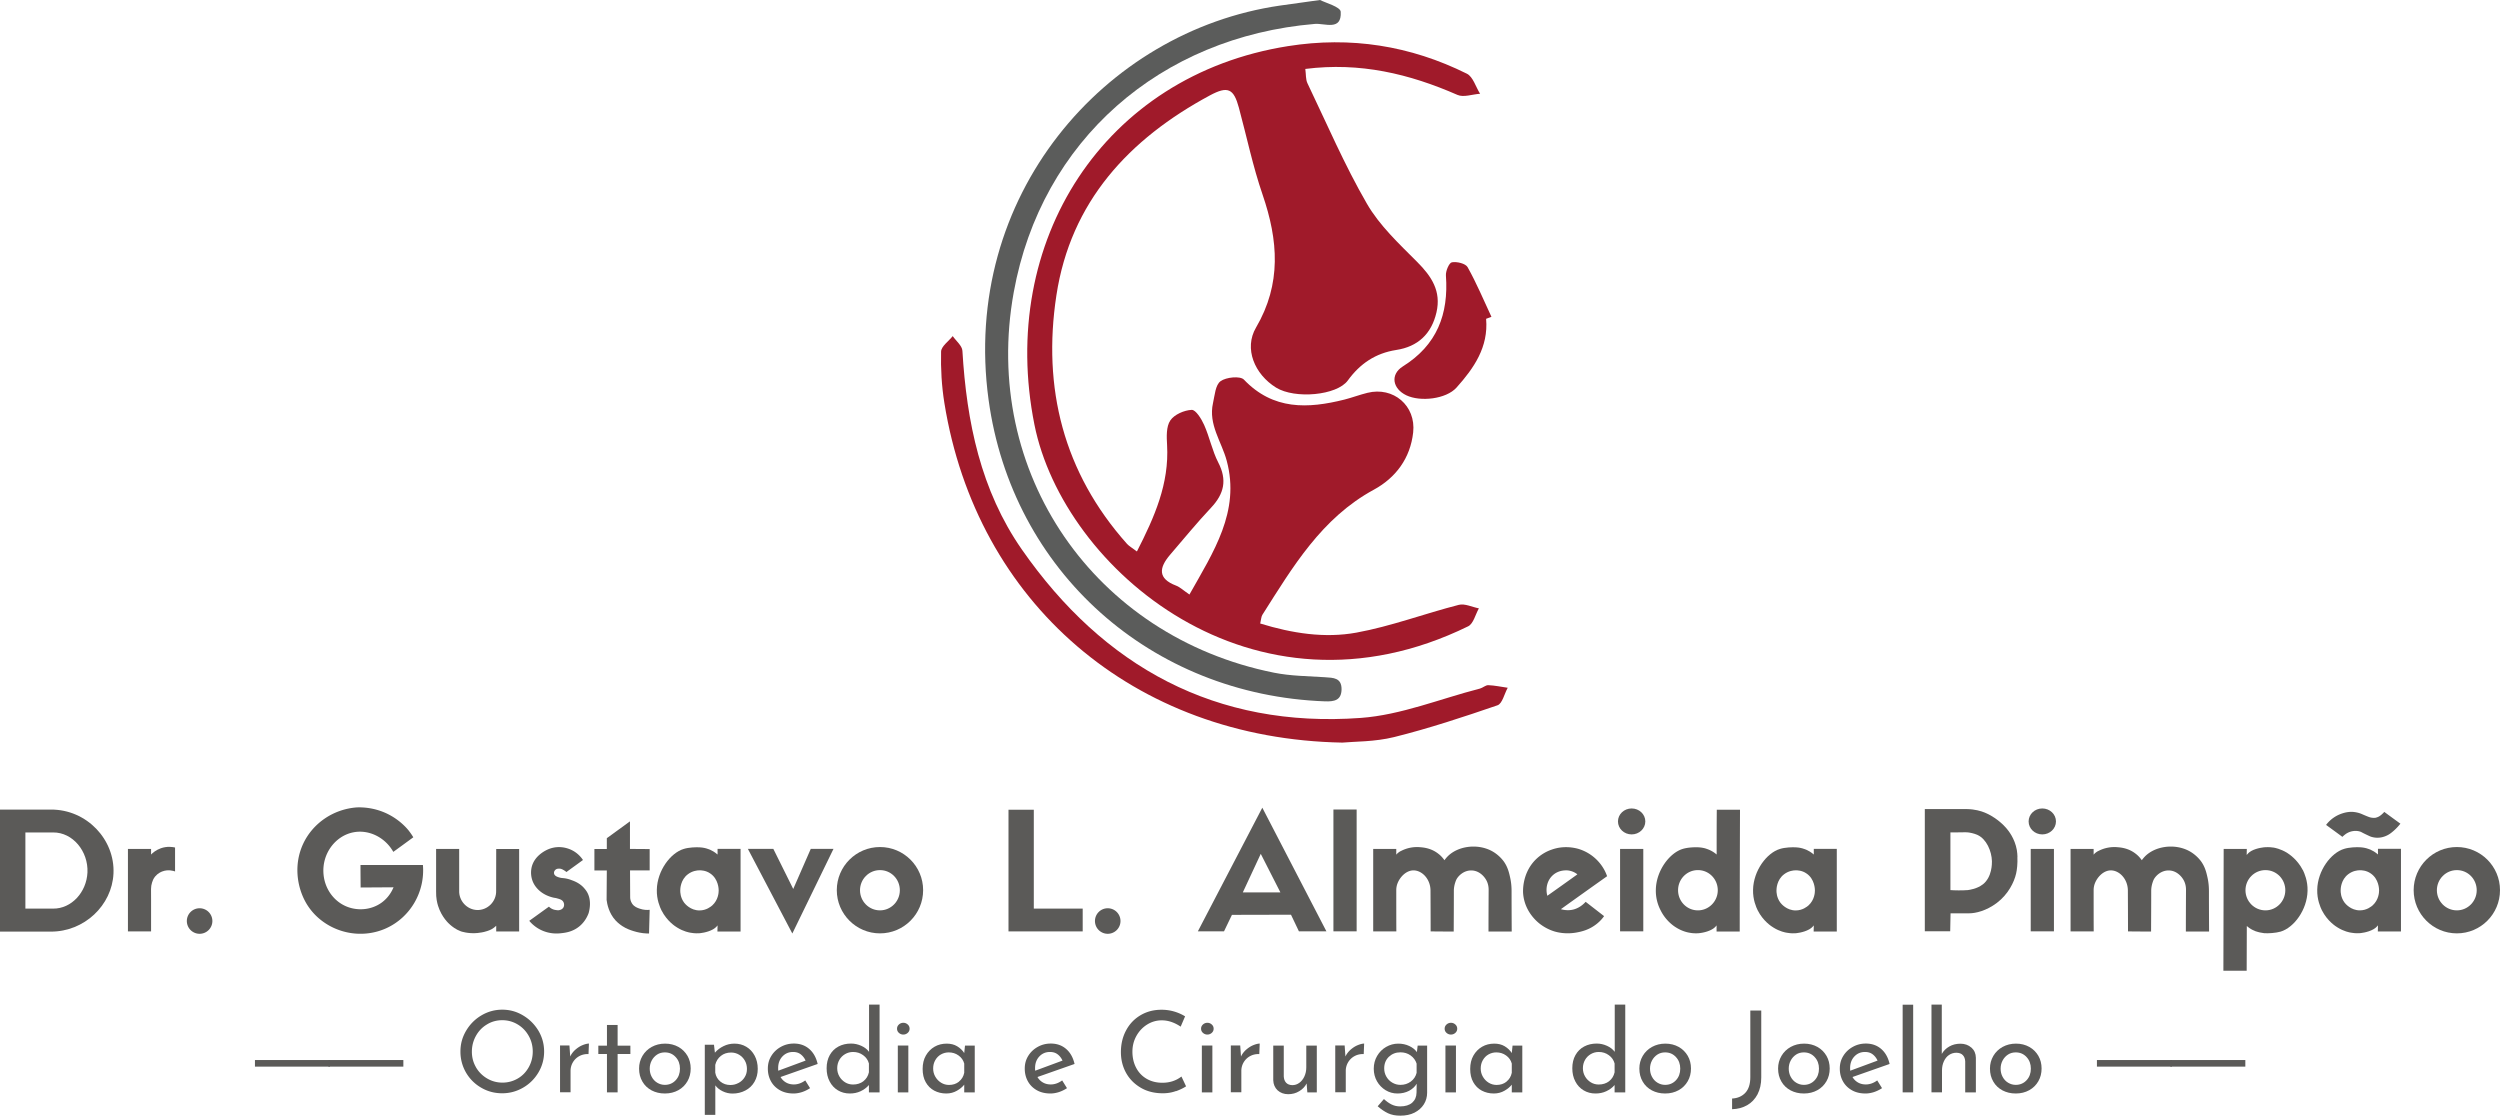 <svg xmlns="http://www.w3.org/2000/svg" preserveAspectRatio="xMidYMid meet" data-bbox="0 0 356.45 159.07" viewBox="0 0 356.45 159.07" data-type="color" aria-hidden="true" aria-label=""><g><path d="M169.59 84.77c3.42-6.08 7.26-11.83 5.32-19.06-.73-2.74-2.65-5.18-1.96-8.24.25-1.1.34-2.59 1.08-3.12.79-.58 2.79-.77 3.32-.23 4.18 4.38 9.13 4.16 14.35 2.85 1.1-.28 2.17-.69 3.27-.96 3.69-.92 6.94 1.83 6.52 5.64-.4 3.67-2.47 6.46-5.59 8.16-7.48 4.06-11.58 11.03-15.91 17.85-.17.27-.17.65-.31 1.24 4.55 1.4 9.18 2.13 13.72 1.3 4.94-.9 9.71-2.71 14.6-3.96.85-.22 1.9.32 2.86.5-.5.88-.78 2.19-1.53 2.56-30.63 15-57.73-8.19-61.84-28.75-5.22-26.11 9.88-49.81 36.14-53.97 8.93-1.42 17.45-.08 25.52 3.93.88.44 1.26 1.88 1.88 2.86-1.09.07-2.35.55-3.23.16-6.85-3-13.88-4.69-21.69-3.7.11.78.04 1.49.31 2.05 2.76 5.76 5.28 11.65 8.47 17.16 1.8 3.12 4.59 5.72 7.17 8.31 2.06 2.06 3.45 4.17 2.75 7.19-.71 3.07-2.65 4.89-5.74 5.36-2.95.46-5.16 1.95-6.9 4.35-1.56 2.14-7.53 2.67-10.22 1.02-3.08-1.9-4.62-5.58-2.87-8.56 3.66-6.25 3.17-12.45.94-18.95-1.39-4.04-2.26-8.26-3.38-12.4-.74-2.74-1.58-3.13-4.13-1.76-11.56 6.22-19.86 15.17-21.89 28.51-2.01 13.18.99 25.26 10.07 35.44.28.31.68.53 1.41 1.08 2.5-4.9 4.62-9.65 4.3-15.19-.07-1.18-.13-2.62.46-3.49.57-.85 1.98-1.46 3.05-1.51.57-.03 1.39 1.28 1.77 2.14.78 1.74 1.15 3.68 2.02 5.37 1.29 2.49.83 4.46-1.02 6.43-2.04 2.17-3.93 4.48-5.87 6.74-1.54 1.81-1.79 3.37.88 4.38.55.21 1.01.66 1.94 1.3Z" fill="#a01a2a" data-color="1"></path><path d="M188.21 0c.71.38 2.91.97 2.95 1.68.16 2.78-2.28 1.61-3.69 1.73-21.99 1.85-39 16.57-42.93 38.25-4.66 25.72 11.48 49.1 37.09 54.25 2.38.48 4.85.49 7.28.65 1.2.08 2.38.07 2.37 1.72-.02 1.59-1.06 1.76-2.35 1.72-24.78-.9-44.64-18.52-47.98-43.01C136.99 27.98 157.47 4.44 182.47.8c1.64-.24 3.28-.46 5.73-.8Z" fill="#5b5c5b" data-color="2"></path><path d="M191.39 105.88c-29.8-.54-52.17-20-56.74-48.42-.39-2.41-.53-4.89-.47-7.33.02-.75 1.08-1.48 1.66-2.21.48.7 1.34 1.37 1.38 2.1.6 10.12 2.61 19.9 8.47 28.32 11.67 16.76 27.68 25.53 48.34 24.02 5.73-.42 11.32-2.73 16.97-4.18.42-.11.81-.5 1.2-.49.93.04 1.85.24 2.77.37-.48.86-.77 2.27-1.46 2.5-4.86 1.67-9.75 3.29-14.73 4.53-2.77.69-5.73.63-7.4.79Z" fill="#a01a2a" data-color="1"></path><path d="M211.89 45.46c.35 4.04-1.75 7.04-4.22 9.8-1.48 1.65-5.16 2.06-7.16 1.1-1.97-.95-2.32-2.97-.49-4.12 4.87-3.04 6.54-7.45 6.14-12.95-.05-.64.45-1.82.85-1.89.71-.13 1.95.17 2.24.69 1.28 2.28 2.29 4.71 3.4 7.08l-.77.29Z" fill="#a01a2a" data-color="1"></path><path d="M328.33 124.05c-.79-1.54-1.99-2.29-2.26-2.47-.9-.54-1.7-.7-1.9-.73s-.66-.09-1.25-.05c0 0-1.11.07-1.95.54-.23.13-.39.29-.39.29-.11.11-.2.2-.25.27.02-.29.02-.57.02-.86h-3.3c-.02 5.79-.04 11.58-.04 17.37h3.32c0-2.13 0-4.27.02-6.38.41.36.79.56 1.06.66.05.04.27.13.57.2 0 0 .38.11.82.16.59.05 1.68-.02 2.37-.22 1.9-.57 3.78-3.1 3.84-5.81.04-1.43-.45-2.51-.66-2.96Zm-5.32 5.75c-1.58 0-2.85-1.29-2.85-2.87s1.27-2.87 2.85-2.87 2.83 1.29 2.83 2.87-1.27 2.87-2.83 2.87Z" fill="#5b5a58" data-color="3"></path><path d="M244.78 115.46c-.02 2.11-.02 4.25-.02 6.38-.41-.36-.81-.56-1.08-.68-.05-.02-.27-.11-.56-.2 0 0-.39-.11-.82-.14-.61-.05-1.68 0-2.38.22-1.88.57-3.78 3.1-3.83 5.81a6.03 6.03 0 0 0 .68 2.94c.77 1.56 1.97 2.31 2.24 2.47.9.56 1.7.7 1.9.73.2.04.66.11 1.25.07 0 0 1.11-.07 1.95-.56.23-.13.39-.27.39-.29.11-.09.2-.2.25-.27v.88h3.3c0-5.79.02-11.58.04-17.37h-3.32Zm-2.69 14.34c-1.58 0-2.83-1.29-2.83-2.87s1.25-2.87 2.83-2.87 2.83 1.29 2.83 2.87-1.27 2.87-2.83 2.87Z" fill="#5b5a58" data-color="3"></path><path d="M223.88 129.76c-.56.05-1.02-.04-1.33-.13 2.2-1.58 4.39-3.14 6.59-4.7a6.05 6.05 0 0 0-.93-1.72 6.25 6.25 0 0 0-3.24-2.2c-.54-.14-2.03-.48-3.73.13-.54.18-1.52.61-2.42 1.56-1.86 1.99-1.67 4.53-1.65 4.73.23 2.71 2.22 4.18 2.51 4.39.41.3 1.08.72 1.97.99.25.07 1.52.45 3.17.14.59-.11 1.77-.34 2.9-1.27.47-.38.79-.77.99-1.06l-2.63-2.04c-.22.25-.99 1.06-2.2 1.18Zm-3.26-2.04c-.3-1.08 0-2.22.77-2.92.88-.81 1.99-.7 2.11-.7.7.07 1.2.39 1.4.57-1.42 1.02-2.85 2.04-4.28 3.05Z" fill="#5b5a58" data-color="3"></path><path d="m179.98 115.16-9.19 17.63h3.73l1.13-2.35 8.42-.02 1.13 2.37h3.92l-9.14-17.63Zm-2.78 12.08 2.56-5.5 2.8 5.5h-5.36Z" fill="#5b5a58" data-color="3"></path><path d="M350.3 120.77c-3.4 0-6.16 2.76-6.16 6.15s2.76 6.16 6.16 6.16 6.15-2.76 6.15-6.16-2.76-6.15-6.15-6.15Zm0 9.03c-1.58 0-2.85-1.29-2.85-2.87s1.27-2.87 2.85-2.87 2.83 1.29 2.83 2.87-1.27 2.87-2.83 2.87Z" fill="#5b5a58" data-color="3"></path><path d="M125.47 120.77c-3.4 0-6.16 2.76-6.16 6.15s2.76 6.16 6.16 6.16 6.15-2.76 6.15-6.16-2.76-6.15-6.15-6.15Zm0 9.03c-1.58 0-2.85-1.29-2.85-2.87s1.27-2.87 2.85-2.87 2.83 1.29 2.83 2.87-1.27 2.87-2.83 2.87Z" fill="#5b5a58" data-color="3"></path><path d="M7.24 115.43H0v17.4h7.24c4.78.02 8.73-3.75 8.94-8.28.23-4.84-3.82-9.16-8.94-9.12Zm.34 14.12H3.62v-10.86h3.96c2.8-.02 5.02 2.69 4.89 5.7-.13 2.83-2.28 5.18-4.89 5.16Z" fill="#5b5a58" data-color="3"></path><path d="M66.46 146.96c.54-.91 1.26-1.64 2.17-2.18.91-.54 1.9-.82 2.98-.82s2.05.27 2.97.82c.91.54 1.64 1.27 2.19 2.18.54.92.81 1.9.81 2.97s-.27 2.07-.81 2.98c-.54.91-1.27 1.64-2.19 2.17-.92.53-1.91.8-2.98.8s-2.07-.26-2.98-.79a5.889 5.889 0 0 1-2.97-5.16c0-1.1.27-2.05.81-2.97Zm1.39 5.19c.39.68.92 1.21 1.59 1.61.67.4 1.41.6 2.2.6s1.52-.2 2.19-.59 1.18-.93 1.56-1.61c.38-.68.57-1.43.57-2.23s-.19-1.55-.58-2.24-.91-1.23-1.58-1.63c-.67-.4-1.4-.6-2.19-.6s-1.53.2-2.19.61c-.67.4-1.19.95-1.57 1.64-.38.69-.57 1.44-.57 2.24s.19 1.53.58 2.21Z" fill="#5b5a58" data-color="3"></path><path d="M82.02 149.68c.32-.28.65-.5 1.01-.65.36-.15.67-.23.94-.24l-.06 1.5c-.48-.02-.92.08-1.31.29a2.386 2.386 0 0 0-1.25 2.11v3.05h-1.5v-6.68h1.34l.11 1.58c.17-.37.42-.69.73-.97Z" fill="#5b5a58" data-color="3"></path><path d="M88.06 146.14v2.95h1.82v1.19h-1.82v5.47h-1.52v-5.47h-1.23v-1.19h1.23v-2.95h1.52Z" fill="#5b5a58" data-color="3"></path><path d="M91.6 150.55c.32-.54.76-.97 1.32-1.28.57-.31 1.2-.47 1.91-.47s1.34.16 1.9.47c.55.31.98.74 1.29 1.27.31.54.46 1.14.46 1.81s-.15 1.27-.46 1.81c-.31.54-.74.97-1.3 1.28-.56.31-1.2.47-1.92.47s-1.33-.15-1.89-.44c-.56-.3-1-.71-1.31-1.25-.32-.54-.48-1.16-.48-1.87 0-.65.16-1.25.48-1.8Zm1.32 2.98c.19.36.45.64.78.84.33.2.69.31 1.09.31.62 0 1.14-.22 1.55-.66.41-.44.61-.99.61-1.65s-.2-1.21-.61-1.65c-.41-.45-.92-.67-1.55-.67-.41 0-.78.1-1.1.31s-.58.49-.77.85c-.19.36-.28.74-.28 1.16s.09.81.28 1.16Z" fill="#5b5a58" data-color="3"></path><path d="M106.41 149.25c.5.3.9.72 1.19 1.27.29.54.44 1.17.44 1.88s-.16 1.31-.47 1.85-.74.94-1.29 1.23-1.16.44-1.84.44c-.48 0-.95-.11-1.39-.32-.44-.21-.8-.49-1.06-.85v4.21h-1.5v-10h1.31l.13 1.13c.34-.39.75-.7 1.23-.93.48-.24 1-.36 1.56-.36.62 0 1.19.15 1.69.45Zm-1.09 5.15c.36-.2.65-.47.86-.82.22-.35.32-.74.32-1.17s-.1-.84-.3-1.19c-.2-.35-.47-.63-.82-.84s-.73-.31-1.14-.31c-.57 0-1.06.16-1.46.48-.4.32-.67.74-.8 1.28v1.11c.09.52.33.94.73 1.27s.88.49 1.43.49c.42 0 .81-.1 1.17-.3Z" fill="#5b5a58" data-color="3"></path><path d="m114.81 154.04.69 1.11a4.9 4.9 0 0 1-1.15.56c-.41.13-.82.2-1.2.2-.74 0-1.39-.15-1.94-.46-.55-.31-.98-.73-1.28-1.27s-.45-1.14-.45-1.82.16-1.26.49-1.8c.33-.54.78-.97 1.35-1.29.57-.32 1.19-.48 1.87-.48.87 0 1.6.26 2.19.77s.99 1.22 1.2 2.14l-5.29 1.86c.19.33.45.59.78.78.33.19.7.28 1.12.28.56 0 1.1-.19 1.63-.58Zm-3.26-3.4c-.4.43-.6.98-.6 1.65 0 .16 0 .28.02.37l3.89-1.44c-.16-.36-.39-.66-.69-.89s-.66-.34-1.1-.34c-.61 0-1.12.22-1.52.65Z" fill="#5b5a58" data-color="3"></path><path d="M125.41 143.25v12.5h-1.52v-1.05c-.32.38-.72.67-1.19.89s-.98.32-1.54.32c-.62 0-1.19-.15-1.69-.45s-.9-.72-1.18-1.27c-.29-.54-.43-1.17-.43-1.88s.15-1.35.45-1.88.71-.94 1.24-1.22 1.12-.42 1.79-.42c.51 0 .99.11 1.46.32.47.21.84.5 1.11.86v-6.73h1.5Zm-2.3 10.9c.4-.31.66-.73.78-1.26v-1.26c-.13-.48-.4-.88-.82-1.18-.42-.31-.9-.46-1.44-.46-.41 0-.78.1-1.13.3-.34.2-.62.47-.82.82-.2.35-.31.75-.31 1.19s.1.82.31 1.18c.2.35.48.63.82.84s.72.31 1.13.31c.58 0 1.07-.16 1.48-.47Z" fill="#5b5a58" data-color="3"></path><path d="M128.17 146.07c.18-.16.39-.24.63-.24s.44.08.62.24c.18.16.27.36.27.6s-.09.44-.27.6a.937.937 0 0 1-1.25 0c-.18-.16-.27-.36-.27-.6s.09-.43.27-.6Zm1.34 3v6.68h-1.5v-6.68h1.5Z" fill="#5b5a58" data-color="3"></path><path d="M138.98 149.07v6.68h-1.5v-1.1c-.24.31-.58.6-1.03.86-.45.26-.96.4-1.53.4-.64 0-1.21-.14-1.72-.41s-.91-.67-1.21-1.2-.44-1.16-.44-1.89.15-1.37.46-1.91c.31-.54.72-.96 1.24-1.26s1.1-.44 1.73-.44c.57 0 1.06.12 1.48.37.42.25.76.57 1.02.97l.11-1.06h1.39Zm-2.25 5.14c.39-.31.64-.72.75-1.25v-1.32c-.13-.47-.4-.86-.81-1.15-.41-.3-.88-.44-1.4-.44-.4 0-.77.1-1.11.29-.34.19-.61.47-.81.82-.2.35-.3.74-.3 1.18s.1.82.31 1.18.48.64.82.85.72.32 1.13.32c.55 0 1.02-.15 1.41-.46Z" fill="#5b5a58" data-color="3"></path><path d="m151.44 154.04.69 1.11a4.9 4.9 0 0 1-1.15.56c-.41.13-.82.2-1.2.2-.74 0-1.39-.15-1.94-.46-.55-.31-.98-.73-1.28-1.27s-.45-1.14-.45-1.82.16-1.26.49-1.8c.33-.54.78-.97 1.35-1.29.57-.32 1.19-.48 1.87-.48.87 0 1.6.26 2.19.77s.99 1.22 1.2 2.14l-5.29 1.86c.19.33.45.59.78.78.33.19.7.28 1.12.28.56 0 1.1-.19 1.63-.58Zm-3.26-3.4c-.4.43-.6.98-.6 1.65 0 .16 0 .28.02.37l3.89-1.44c-.16-.36-.39-.66-.69-.89s-.66-.34-1.1-.34c-.61 0-1.12.22-1.52.65Z" fill="#5b5a58" data-color="3"></path><path d="M167.68 155.56c-.58.21-1.2.32-1.88.32-1.19 0-2.25-.26-3.15-.79s-1.61-1.24-2.1-2.13-.73-1.88-.73-2.95c0-1.15.25-2.19.74-3.1.49-.92 1.18-1.64 2.06-2.16.88-.52 1.87-.78 2.98-.78a6.392 6.392 0 0 1 3.37.94l-.63 1.47c-.89-.6-1.79-.9-2.69-.9-.75 0-1.45.2-2.09.6-.64.4-1.15.94-1.53 1.62-.38.68-.57 1.43-.57 2.25s.17 1.6.52 2.27c.35.68.85 1.21 1.5 1.59s1.4.57 2.25.57c1.04 0 1.95-.29 2.72-.89l.66 1.4c-.38.25-.85.48-1.43.69Z" fill="#5b5a58" data-color="3"></path><path d="M171.52 146.07c.18-.16.39-.24.63-.24s.44.08.62.24c.18.16.27.36.27.6s-.09.44-.27.6a.937.937 0 0 1-1.25 0c-.18-.16-.27-.36-.27-.6s.09-.43.27-.6Zm1.34 3v6.68h-1.5v-6.68h1.5Z" fill="#5b5a58" data-color="3"></path><path d="M177.66 149.68c.32-.28.65-.5 1.01-.65.36-.15.67-.23.94-.24l-.06 1.5c-.48-.02-.92.08-1.31.29a2.386 2.386 0 0 0-1.25 2.11v3.05h-1.5v-6.68h1.34l.11 1.58c.17-.37.42-.69.73-.97Z" fill="#5b5a58" data-color="3"></path><path d="M187.75 149.07v6.68h-1.35l-.1-1.27c-.23.45-.58.82-1.05 1.1-.47.29-1 .43-1.58.43-.61 0-1.11-.19-1.51-.55-.39-.37-.6-.85-.62-1.44v-4.94h1.5v4.4c.02.38.13.67.33.89.2.22.5.34.89.35.37 0 .7-.11 1-.33s.54-.52.72-.91c.18-.39.27-.82.27-1.29v-3.11h1.5Z" fill="#5b5a58" data-color="3"></path><path d="M192.55 149.68c.32-.28.65-.5 1.01-.65.36-.15.67-.23.94-.24l-.06 1.5c-.48-.02-.92.08-1.31.29a2.386 2.386 0 0 0-1.25 2.11v3.05h-1.5v-6.68h1.34l.11 1.58c.17-.37.42-.69.73-.97Z" fill="#5b5a58" data-color="3"></path><path d="M203.48 149.07v6.73c0 .61-.16 1.17-.47 1.66-.31.49-.76.89-1.33 1.18-.57.29-1.25.43-2.02.43-.68 0-1.26-.11-1.75-.34-.49-.23-.98-.56-1.48-1l.89-1.03c.37.34.73.6 1.1.78.37.18.77.27 1.21.27.74 0 1.31-.18 1.72-.53.4-.36.61-.83.62-1.44l.02-1.26c-.25.42-.61.75-1.09 1.01-.48.25-1.03.38-1.65.38s-1.18-.16-1.69-.47-.93-.74-1.23-1.27-.46-1.13-.46-1.79.16-1.29.48-1.83c.32-.54.74-.97 1.28-1.28s1.11-.47 1.73-.47c.57 0 1.1.11 1.58.34.48.23.84.52 1.08.87l.11-.93h1.37Zm-2.32 5.13c.42-.31.69-.72.82-1.23v-1.32c-.15-.48-.44-.87-.86-1.17-.42-.3-.9-.44-1.45-.44-.66 0-1.2.22-1.65.64-.44.43-.66.98-.66 1.65 0 .43.1.82.31 1.18s.48.64.84.85c.36.21.74.32 1.16.32.57 0 1.06-.16 1.48-.47Z" fill="#5b5a58" data-color="3"></path><path d="M206.25 146.07c.18-.16.39-.24.63-.24s.44.08.62.24c.18.16.27.36.27.6s-.09.44-.27.6a.937.937 0 0 1-1.25 0c-.18-.16-.27-.36-.27-.6s.09-.43.27-.6Zm1.34 3v6.68h-1.5v-6.68h1.5Z" fill="#5b5a58" data-color="3"></path><path d="M217.05 149.07v6.68h-1.5v-1.1c-.24.31-.58.6-1.03.86-.45.26-.96.4-1.53.4-.64 0-1.21-.14-1.72-.41s-.91-.67-1.21-1.2-.44-1.16-.44-1.89.15-1.37.46-1.91c.31-.54.72-.96 1.24-1.26s1.1-.44 1.73-.44c.57 0 1.06.12 1.48.37.42.25.76.57 1.02.97l.11-1.06h1.39Zm-2.25 5.14c.39-.31.64-.72.75-1.25v-1.32c-.13-.47-.4-.86-.81-1.15-.41-.3-.88-.44-1.4-.44-.4 0-.77.1-1.11.29-.34.19-.61.47-.81.82-.2.35-.3.74-.3 1.18s.1.82.31 1.18.48.64.82.85.72.32 1.13.32c.55 0 1.02-.15 1.41-.46Z" fill="#5b5a58" data-color="3"></path><path d="M231.73 143.25v12.5h-1.52v-1.05c-.32.38-.72.67-1.19.89s-.98.32-1.54.32c-.62 0-1.19-.15-1.69-.45s-.9-.72-1.18-1.27c-.29-.54-.43-1.17-.43-1.88s.15-1.35.45-1.88.71-.94 1.24-1.22 1.12-.42 1.79-.42c.51 0 .99.11 1.46.32.47.21.84.5 1.11.86v-6.73h1.5Zm-2.3 10.9c.4-.31.66-.73.78-1.26v-1.26c-.13-.48-.4-.88-.82-1.18-.42-.31-.9-.46-1.44-.46-.41 0-.78.1-1.13.3-.34.2-.62.47-.82.82-.2.35-.31.75-.31 1.19s.1.82.31 1.18c.2.35.48.63.82.84s.72.31 1.13.31c.58 0 1.07-.16 1.48-.47Z" fill="#5b5a58" data-color="3"></path><path d="M234.22 150.55c.32-.54.76-.97 1.32-1.28.57-.31 1.2-.47 1.91-.47s1.34.16 1.9.47c.55.31.98.74 1.29 1.27.31.54.46 1.14.46 1.81s-.15 1.27-.46 1.81c-.31.54-.74.97-1.3 1.28-.56.31-1.2.47-1.92.47s-1.33-.15-1.89-.44c-.56-.3-1-.71-1.31-1.25-.32-.54-.48-1.16-.48-1.87 0-.65.16-1.25.48-1.8Zm1.32 2.98c.19.36.45.64.78.84.33.2.69.31 1.09.31.62 0 1.14-.22 1.55-.66.41-.44.61-.99.61-1.65s-.2-1.21-.61-1.65c-.41-.45-.92-.67-1.55-.67-.41 0-.78.1-1.1.31s-.58.49-.77.85c-.19.36-.28.74-.28 1.16s.09.81.28 1.16Z" fill="#5b5a58" data-color="3"></path><path d="M250.59 156.03c-.36.67-.85 1.19-1.48 1.55s-1.35.55-2.15.57v-1.52c.79-.04 1.43-.32 1.9-.83s.7-1.25.7-2.22v-9.5h1.56v9.55c0 .92-.18 1.72-.53 2.39Z" fill="#5b5a58" data-color="3"></path><path d="M254 150.55c.32-.54.76-.97 1.32-1.28.57-.31 1.2-.47 1.91-.47s1.34.16 1.9.47c.55.31.98.74 1.29 1.27.31.54.46 1.14.46 1.81s-.15 1.27-.46 1.81c-.31.54-.74.97-1.3 1.28-.56.31-1.2.47-1.92.47s-1.33-.15-1.89-.44c-.56-.3-1-.71-1.31-1.25-.32-.54-.48-1.16-.48-1.87 0-.65.16-1.25.48-1.8Zm1.32 2.98c.19.36.45.64.78.84.33.2.69.31 1.09.31.62 0 1.14-.22 1.55-.66.41-.44.61-.99.61-1.65s-.2-1.21-.61-1.65c-.41-.45-.92-.67-1.55-.67-.41 0-.78.1-1.1.31s-.58.49-.77.85c-.19.36-.28.74-.28 1.16s.09.81.28 1.16Z" fill="#5b5a58" data-color="3"></path><path d="m267.65 154.04.69 1.11a4.9 4.9 0 0 1-1.15.56c-.41.13-.82.2-1.2.2-.74 0-1.39-.15-1.94-.46-.55-.31-.98-.73-1.28-1.27s-.45-1.14-.45-1.82.16-1.26.49-1.8c.33-.54.78-.97 1.35-1.29.57-.32 1.19-.48 1.87-.48.87 0 1.6.26 2.19.77s.99 1.22 1.2 2.14l-5.29 1.86c.19.33.45.59.78.78.33.19.7.28 1.12.28.56 0 1.1-.19 1.63-.58Zm-3.26-3.4c-.4.43-.6.98-.6 1.65 0 .16 0 .28.02.37l3.89-1.44c-.16-.36-.39-.66-.69-.89s-.66-.34-1.1-.34c-.61 0-1.12.22-1.52.65Z" fill="#5b5a58" data-color="3"></path><path d="M272.78 143.25v12.5h-1.5v-12.5h1.5Z" fill="#5b5a58" data-color="3"></path><path d="M281.09 149.37c.41.37.62.85.63 1.44v4.94h-1.52v-4.42c-.02-.38-.13-.67-.34-.89-.2-.22-.51-.33-.92-.34-.39 0-.74.11-1.05.32s-.56.52-.73.9c-.18.39-.27.82-.27 1.29v3.13h-1.5v-12.5h1.47v7.03c.25-.44.61-.8 1.07-1.06.47-.27 1-.4 1.6-.4s1.14.19 1.55.56Z" fill="#5b5a58" data-color="3"></path><path d="M284.21 150.55c.32-.54.76-.97 1.32-1.28.57-.31 1.2-.47 1.91-.47s1.34.16 1.9.47c.55.31.98.74 1.29 1.27.31.54.46 1.14.46 1.81s-.15 1.27-.46 1.81c-.31.54-.74.97-1.3 1.28-.56.31-1.2.47-1.92.47s-1.33-.15-1.89-.44c-.56-.3-1-.71-1.31-1.25-.32-.54-.48-1.16-.48-1.87 0-.65.16-1.25.48-1.8Zm1.32 2.98c.19.36.45.64.78.84.33.2.69.31 1.09.31.62 0 1.14-.22 1.55-.66.41-.44.61-.99.61-1.65s-.2-1.21-.61-1.65c-.41-.45-.92-.67-1.55-.67-.41 0-.78.1-1.1.31s-.58.49-.77.85c-.19.36-.28.74-.28 1.16s.09.81.28 1.16Z" fill="#5b5a58" data-color="3"></path><path d="M47.04 152.08H36.35v-.94h10.69v.94Z" fill="#5b5a58" data-color="3"></path><path d="M57.51 152.08H46.82v-.94h10.69v.94Z" fill="#5b5a58" data-color="3"></path><path d="M309.67 152.08h-10.69v-.94h10.69v.94Z" fill="#5b5a58" data-color="3"></path><path d="M320.14 152.08h-10.69v-.94h10.69v.94Z" fill="#5b5a58" data-color="3"></path><path fill="#5b5a58" d="M30.28 131.32a1.82 1.82 0 1 1-3.64 0 1.82 1.82 0 0 1 3.64 0z" data-color="3"></path><path fill="#5b5a58" d="M159.76 131.32a1.82 1.82 0 1 1-3.64 0 1.82 1.82 0 0 1 3.64 0z" data-color="3"></path><path d="M18.23 121.04h3.31v.8c.23-.24.7-.65 1.41-.9.9-.31 1.68-.18 2.01-.1v3.41c-.23-.08-.98-.32-1.82 0-.16.06-.63.25-1.02.72-.26.32-.37.63-.44.86-.2.62-.14 1.02-.14 2.4v4.57h-3.3v-11.75Z" fill="#5b5a58" data-color="3"></path><path d="M56.08 121.46c.95-.69 1.9-1.38 2.85-2.08-.15-.25-.37-.59-.67-.97-.26-.32-1.37-1.65-3.34-2.52-1.69-.74-3.21-.8-4.05-.77-3.33.25-6.27 2.24-7.65 5.2-1.35 2.91-.88 6.06.33 8.26a8.575 8.575 0 0 0 1.78 2.24c2.69 2.4 6.54 2.99 9.76 1.52 3.43-1.57 5.53-5.18 5.21-9.01h-8.9c0 1.07.01 2.14.02 3.21l4.69-.03c-.2.49-.67 1.42-1.65 2.15-1.44 1.07-3.35 1.24-4.92.64-1.87-.71-3.18-2.47-3.4-4.54-.32-2.96 1.64-5.59 4.26-6.09 2.17-.42 4.49.69 5.68 2.79Z" fill="#5b5a58" data-color="3"></path><path fill="#5b5a58" d="M143.79 115.45h3.61v14.1h6.97v3.25h-10.58v-17.35z" data-color="3"></path><path fill="#5b5a58" d="M193.43 115.42v17.37h-3.31v-17.37h3.31z" data-color="3"></path><path fill="#5b5a58" d="M234.59 117.12c0 1.022-.873 1.85-1.95 1.85s-1.95-.828-1.95-1.85c0-1.022.873-1.85 1.95-1.85s1.95.828 1.95 1.85z" data-color="3"></path><path fill="#5b5a58" d="M234.3 121.04v11.75h-3.31v-11.75h3.31z" data-color="3"></path><path fill="#5b5a58" d="M293.14 117.12c0 1.022-.873 1.85-1.95 1.85s-1.95-.828-1.95-1.85c0-1.022.873-1.85 1.95-1.85s1.95.828 1.95 1.85z" data-color="3"></path><path fill="#5b5a58" d="M292.85 121.04v11.75h-3.31v-11.75h3.31z" data-color="3"></path><path d="M62.18 121.04h3.29v5.91c-.07 1.49 1.11 2.75 2.55 2.8 1.49.05 2.77-1.21 2.72-2.75 0-1.98 0-3.96.01-5.95h3.27v11.76h-3.27v-.82c-.26.26-.51.41-.68.51-.22.12-.4.18-.61.25-.33.11-.59.16-.75.19 0 0-.32.06-.63.09-1.34.13-2.37-.24-2.37-.24-.75-.28-1.24-.69-1.52-.93-.2-.17-1.22-1.08-1.73-2.7-.14-.45-.3-1.14-.28-2.02v-6.09Z" fill="#5b5a58" data-color="3"></path><path d="M80.74 124.35c.79-.58 1.59-1.15 2.38-1.73a4.1 4.1 0 0 0-1.44-1.33c-.31-.17-1.21-.61-2.39-.49-.21.02-.57.08-1 .24-.26.1-2.11.85-2.5 2.67a3.45 3.45 0 0 0 .19 2.02c.04.09.19.45.52.84.82.99 1.98 1.33 2.53 1.44.1.01.24.03.4.08.36.1.71.19.89.5.12.21.16.52.02.78-.16.29-.47.37-.57.39-.18.05-.33.02-.53-.01-.15-.02-.41-.07-.69-.25-.13-.08-.22-.17-.28-.23-.94.67-1.87 1.35-2.81 2.02.29.35.84.91 1.7 1.32 1.26.6 2.4.5 2.83.45.56-.06 1.64-.17 2.64-1 .8-.67 1.15-1.47 1.3-1.88.11-.39.46-1.81-.23-2.99-.21-.36-.49-.64-.55-.71-.59-.59-1.24-.84-1.63-.98a4.39 4.39 0 0 0-1.14-.29c-.2-.02-.35-.02-.6-.09-.22-.06-.64-.18-.76-.49-.03-.08-.03-.16-.03-.19 0-.24.18-.4.21-.43.18-.16.41-.16.54-.16.29 0 .51.14.7.25.14.09.25.17.32.24Z" fill="#5b5a58" data-color="3"></path><path d="m86.52 119.51 3.3-2.4v3.93c.94 0 1.87.01 2.81.02v3.04h-2.8c0 1.29.01 2.58.02 3.86 0 .19.05.55.29.9.3.43.72.58 1.08.7.54.19 1.05.2 1.41.16l-.09 3.38c-.23 0-.53-.01-.87-.05-.22-.03-.72-.1-1.33-.29-.44-.14-1-.32-1.63-.73-.08-.06-.53-.35-.92-.77-.97-1.03-1.23-2.37-1.3-2.95l.03-4.2h-1.77v-3.06h1.77v-1.52Z" fill="#5b5a58" data-color="3"></path><path fill="#5b5a58" d="M106.63 121.03h3.63l2.84 5.72 2.5-5.72h3.24l-5.87 12.07-6.34-12.07z" data-color="3"></path><path d="M102.31 121.03v.81c-.41-.36-.79-.56-1.06-.68-.05-.02-.27-.11-.57-.2 0 0-.38-.11-.82-.14-.59-.05-1.68 0-2.37.22-1.9.57-3.78 3.1-3.84 5.81-.04 1.42.45 2.51.66 2.94.79 1.56 1.99 2.31 2.26 2.47.9.56 1.7.7 1.9.73.2.04.66.11 1.25.07 0 0 1.09-.07 1.95-.56.22-.13.39-.27.39-.29.11-.09.2-.2.25-.27-.02.29-.02.57-.02.88h3.3v-11.79h-3.3Zm-.75 8.06c-.18.16-.84.72-1.83.72-1.29 0-2.06-.95-2.17-1.09-.57-.75-.57-1.54-.57-1.76 0-.2.02-1.51 1.09-2.31.63-.48 1.31-.56 1.65-.56.22 0 .9 0 1.54.45 1.18.79 1.2 2.26 1.2 2.42 0 .34-.07 1.36-.91 2.13Z" fill="#5b5a58" data-color="3"></path><path d="M258.61 121.03v.81c-.41-.36-.79-.56-1.06-.68-.05-.02-.27-.11-.57-.2 0 0-.38-.11-.82-.14-.59-.05-1.68 0-2.37.22-1.9.57-3.78 3.1-3.84 5.81-.04 1.42.45 2.51.66 2.94.79 1.56 1.99 2.31 2.26 2.47.9.56 1.7.7 1.9.73.2.04.66.11 1.25.07 0 0 1.09-.07 1.95-.56.22-.13.39-.27.39-.29.11-.09.2-.2.25-.27-.02.29-.02.57-.02.88h3.3v-11.79h-3.3Zm-.75 8.06c-.18.16-.84.72-1.83.72-1.29 0-2.06-.95-2.17-1.09-.57-.75-.57-1.54-.57-1.76 0-.2.02-1.51 1.09-2.31.63-.48 1.31-.56 1.65-.56.22 0 .9 0 1.54.45 1.18.79 1.2 2.26 1.2 2.42 0 .34-.07 1.36-.91 2.13Z" fill="#5b5a58" data-color="3"></path><path d="M339.05 121.02v.81c-.41-.36-.79-.56-1.06-.68-.05-.02-.27-.11-.57-.2 0 0-.38-.11-.82-.14-.59-.05-1.68 0-2.37.22-1.9.57-3.78 3.1-3.84 5.81-.04 1.42.45 2.51.66 2.94.79 1.56 1.99 2.31 2.26 2.47.9.56 1.7.7 1.9.73.2.04.66.11 1.25.07 0 0 1.09-.07 1.95-.56.22-.13.39-.27.39-.29.11-.09.2-.2.25-.27-.02.29-.02.57-.02.88h3.3v-11.79h-3.3Zm-.75 8.06c-.18.16-.84.72-1.83.72-1.29 0-2.06-.95-2.17-1.09-.57-.75-.57-1.54-.57-1.76 0-.2.02-1.51 1.09-2.31.63-.48 1.31-.56 1.65-.56.22 0 .9 0 1.54.45 1.18.79 1.2 2.26 1.2 2.42 0 .34-.07 1.36-.91 2.13Z" fill="#5b5a58" data-color="3"></path><path d="M331.63 117.6c.78.57 1.57 1.14 2.35 1.72.05-.05.12-.12.2-.19 0 0 .12-.1.24-.19s.38-.25.68-.35c.13-.04.76-.24 1.44-.01.2.07.13.08.92.45.31.15.47.22.57.26.13.04.6.2 1.22.14.12-.01.67-.06 1.28-.41.28-.16.46-.31.71-.52.27-.23.63-.58 1.01-1.06-.77-.56-1.54-1.12-2.3-1.68-.16.19-.32.33-.44.43-.1.08-.19.15-.33.23-.19.1-.37.15-.49.18-.14.01-.34.02-.57-.02-.19-.03-.33-.08-.53-.16-.71-.28-.84-.37-1.18-.48 0 0-.3-.1-.66-.15-1.25-.19-2.41.43-2.63.55a4.7 4.7 0 0 0-1.47 1.28Z" fill="#5b5a58" data-color="3"></path><path d="M195.77 121.04h3.31v.82c.07-.08.15-.18.27-.27.16-.13.31-.22.43-.27a4.955 4.955 0 0 1 2.76-.52c.49.04 1.55.15 2.54.93.42.32.69.67.87.92.09-.13.23-.31.43-.52 1.46-1.5 4.19-1.87 6.21-.85 1.04.53 1.62 1.29 1.77 1.48.6.81.79 1.62.94 2.29.19.82.22 1.53.22 2.01 0 1.92.01 3.84.02 5.76h-3.31c0-1.98.01-3.96.02-5.95 0-.27-.02-.97-.5-1.64-.11-.16-.77-1.09-1.92-1.12-1.14-.04-1.96.82-2.2 1.34-.03.06-.09.21-.15.4-.14.43-.18.8-.19 1.06 0 1.97-.01 3.94-.02 5.91-1.1 0-2.19-.01-3.29-.02 0-1.96-.01-3.93-.02-5.89-.04-1.63-1.24-2.81-2.42-2.81-1.08 0-1.96.99-2.29 1.87-.14.37-.17.71-.17.94 0 1.96 0 3.93.01 5.89h-3.3v-11.77Z" fill="#5b5a58" data-color="3"></path><path d="M295.2 121.04h3.31v.82c.07-.08.15-.18.27-.27.16-.13.31-.22.43-.27a4.955 4.955 0 0 1 2.76-.52c.49.04 1.55.15 2.54.93.42.32.69.67.87.92.09-.13.23-.31.43-.52 1.46-1.5 4.19-1.87 6.21-.85 1.04.53 1.62 1.29 1.77 1.48.6.81.79 1.62.94 2.29.19.82.22 1.53.22 2.01 0 1.92.01 3.84.02 5.76h-3.31c0-1.98.01-3.96.02-5.95 0-.27-.02-.97-.5-1.64-.11-.16-.77-1.09-1.92-1.12-1.14-.04-1.96.82-2.2 1.34-.03.06-.09.21-.15.4-.14.43-.18.8-.19 1.06 0 1.97-.01 3.94-.02 5.91-1.1 0-2.19-.01-3.29-.02 0-1.96-.01-3.93-.02-5.89-.04-1.63-1.24-2.81-2.42-2.81-1.08 0-1.96.99-2.29 1.87-.14.37-.17.71-.17.94 0 1.96 0 3.93.01 5.89h-3.3v-11.77Z" fill="#5b5a58" data-color="3"></path><path d="M287.65 122.16c-.02-.3-.02-.59-.09-.97-.29-1.65-1.2-2.76-1.51-3.12-.63-.73-1.25-1.16-1.61-1.42-.27-.18-.75-.5-1.45-.79-.54-.22-1.4-.48-2.53-.5h-6.02v17.42h3.62l.05-2.56h2.67c.88 0 2.42-.34 3.94-1.49 1.63-1.24 2.46-2.96 2.74-4.19.13-.56.22-1.42.18-2.38Zm-4.95 3.94c-.81.63-1.85.77-2.13.81-.41.04-.97.04-1.33.04-.48 0-.88-.02-1.15-.04v-8.23h1.06c.9 0 1.15-.04 1.58.02 0 0 .68.09 1.25.36 1.25.59 1.99 2.28 2.03 3.73 0 .32.04 2.26-1.31 3.32Z" fill="#5b5a58" data-color="3"></path></g></svg>